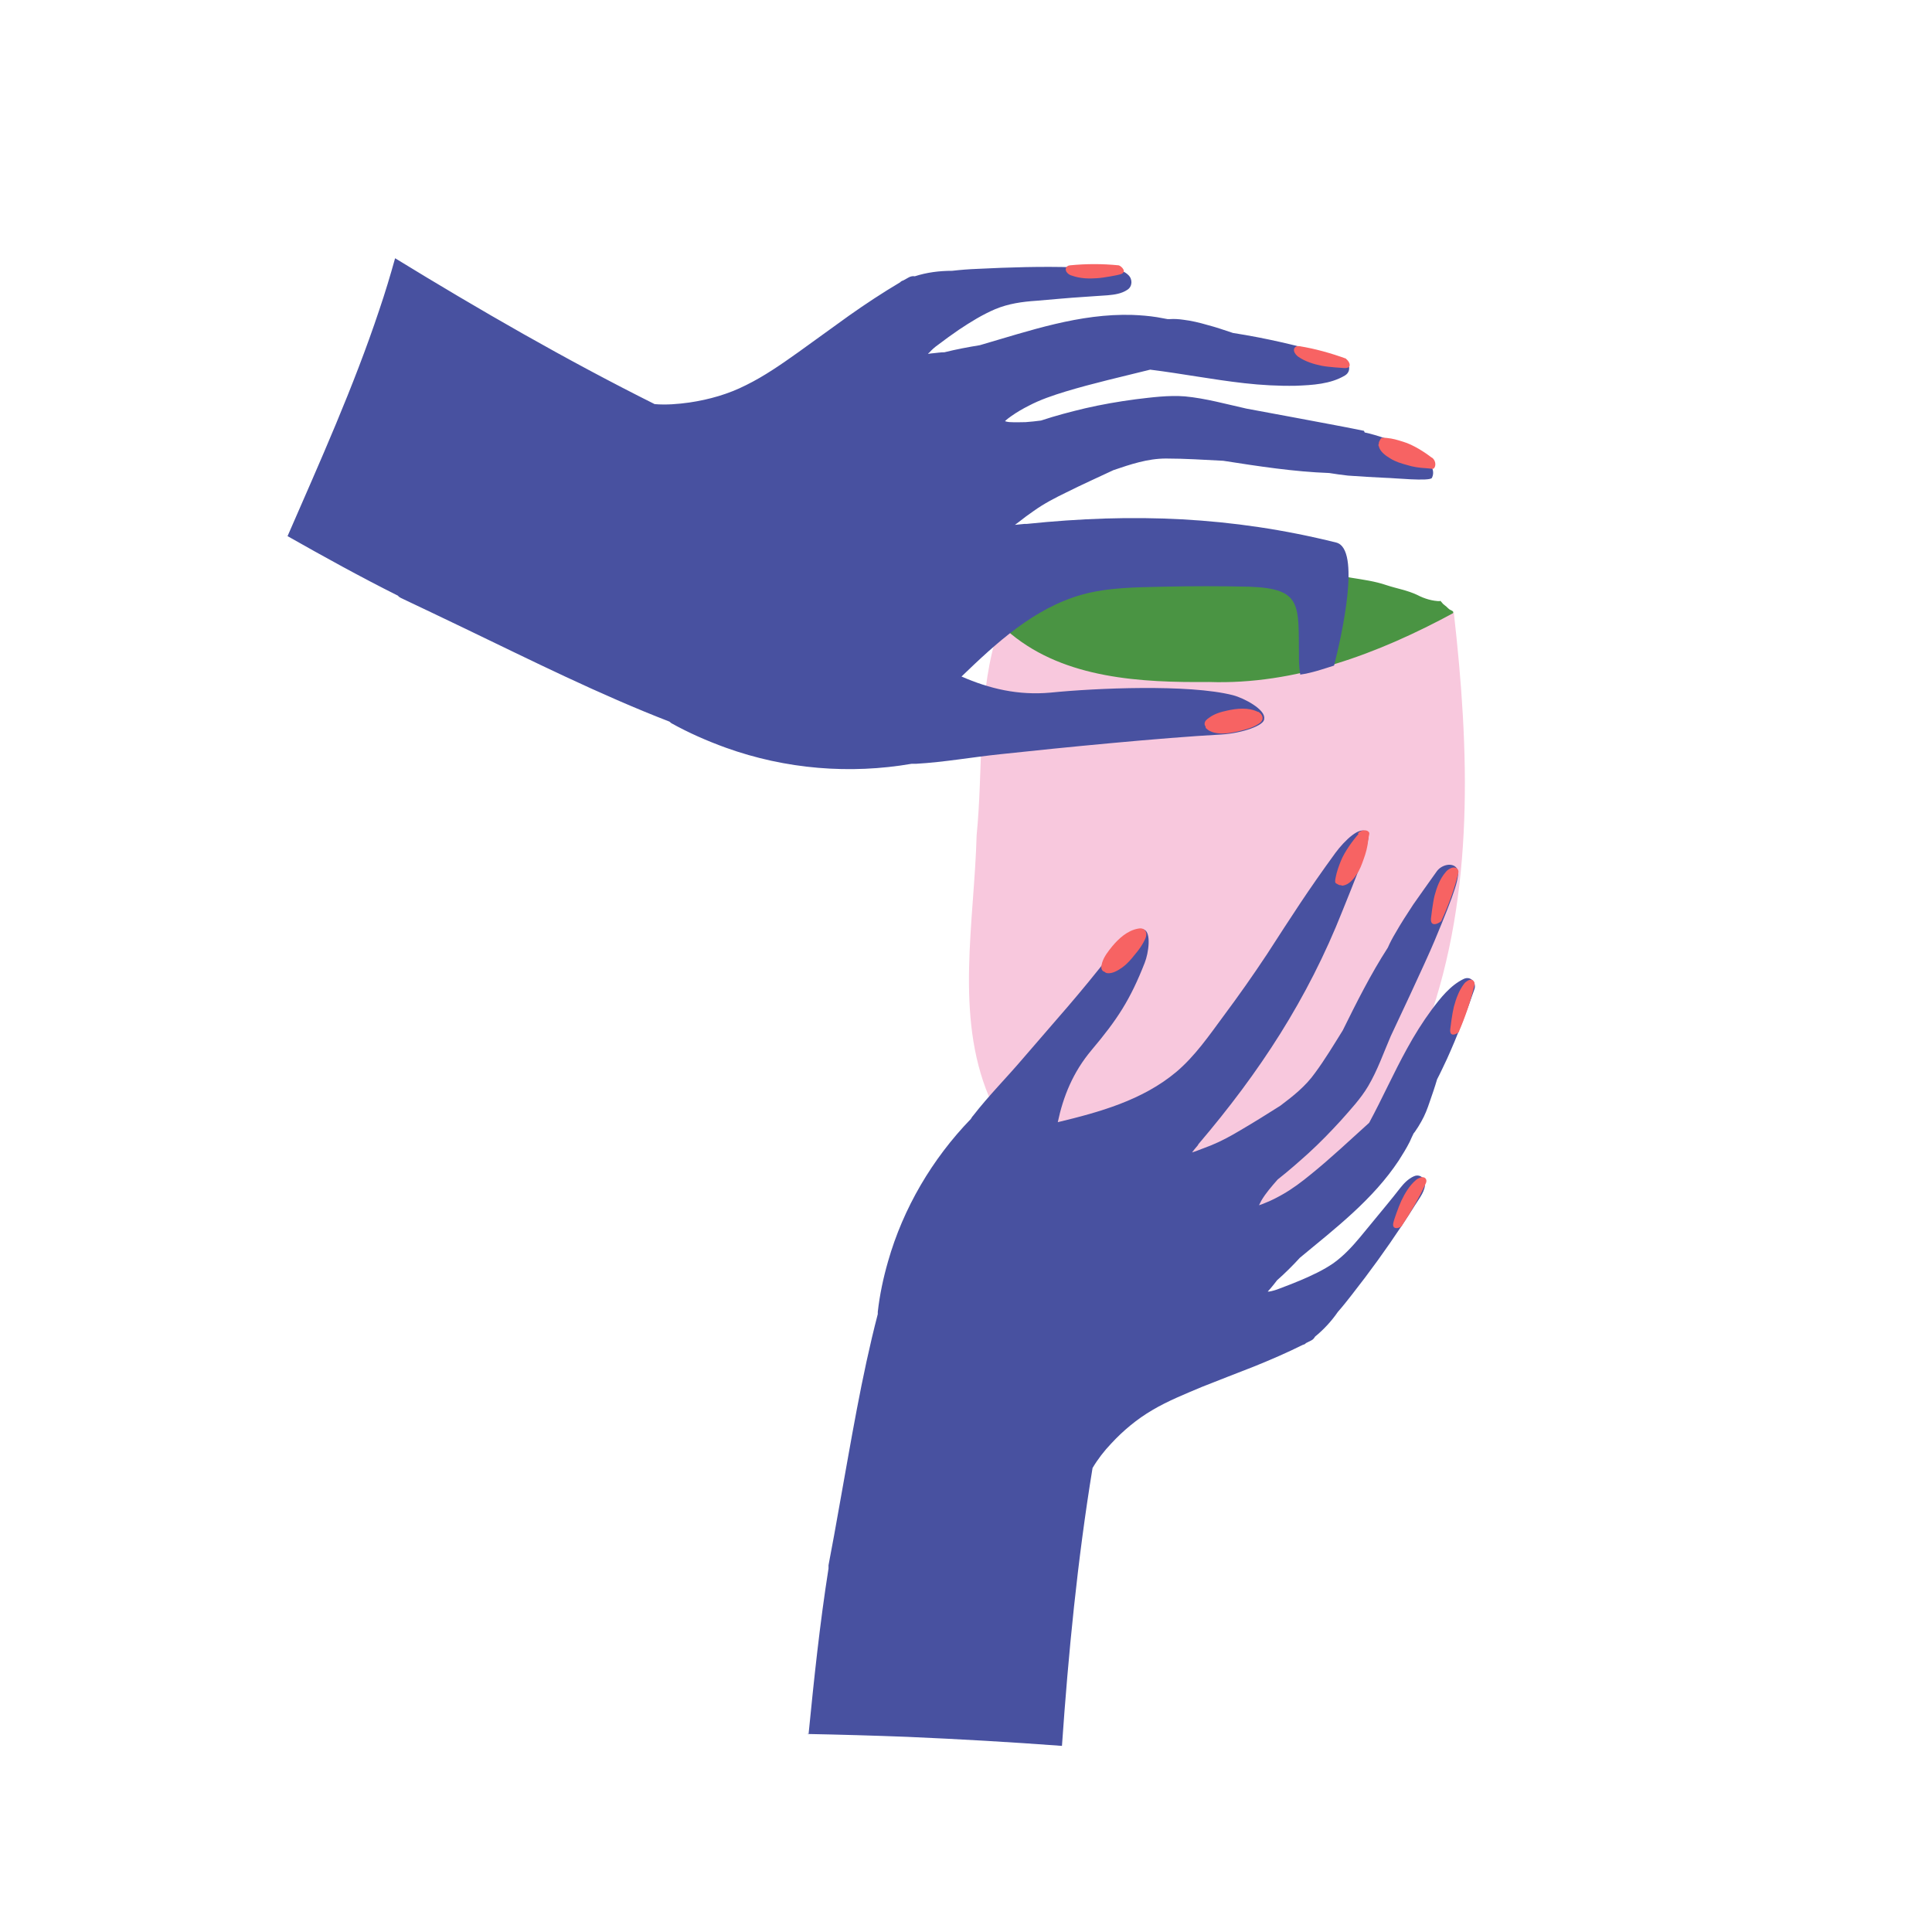 <?xml version="1.0" encoding="UTF-8"?>
<svg id="Calque_1" xmlns="http://www.w3.org/2000/svg" version="1.1" viewBox="0 0 600 600">
  <!-- Generator: Adobe Illustrator 29.2.1, SVG Export Plug-In . SVG Version: 2.1.0 Build 116)  -->
  <defs>
    <style>
      .st0 {
        fill: #4851a0;
      }

      .st1 {
        fill: #f8c8dd;
      }

      .st2 {
        fill: #f76363;
      }

      .st3 {
        fill: #4a9443;
      }
    </style>
  </defs>
  <g>
    <path class="st3" d="M447.3,186.7c-2.4,0-5-.8-7.1-1.9-3.1-1.5-6.4-2-9.7-3.1-3.5-1.2-7.3-1.7-11-2.3-2.3-.4-4.6-1.1-6.9-1.5s-1.8-.3-2.6-.4c-1.3-.2-2.6-.7-3.9-.9-3-.4-6.1-.7-9.1-.9-1.7-.1-3.3,0-5,0-1,0-1.9-.2-2.9-.2-4.7,0-9.4,0-14.1,0-4.7,0-9.4.9-14.1,1.1-2,.1-3.9.5-5.9.5s-4.4,0-6.7,0-4,.2-6,.7-3.5.9-5.2,1.4-3.8.8-5.7,1.3-2.6.6-3.8,1.1-1.3.7-2.1.9-1.1.2-1.6.5-.9.5-1.3.7-1,.3-1.5.5c-1.5.9-3,2-4.6,2.6s-2,1.1-2.8,1.7-1.5,1.3-2.2,2-.8,1.5-1.5,1.5c0,.3-.3.8-.2,1s.3.3.4.4c.3.3.5.5.8.9s.4.5.7.8.5.6.9,1c.9,1,1.9,2,3,2.8,2.3,1.6,4.6,3.5,6.6,5.5s2.5,1.7,3.7,2.3,1.7.6,2.5.9c1.2.4,2.4,1,3.5,1.5,2,.9,4.1,1.5,6.1,2.3,2.3.8,4.4,1.9,6.7,2.8,4.6,1.7,9.4,2.9,14.2,3.6,3.1.5,6.2.9,9.3,1.2,3.2.3,6.4.9,9.6,1.1s3.2.4,4.7.6c1.6.2,3.2.2,4.8.3,3.1.2,6.3,0,9.5,0,3.1,0,6.2,0,9.2-.6,1.4-.2,2.8-.5,4.2-.6s3.3-.7,4.9-.9,2.1-.3,3.2-.7,2.1-.6,3.2-.9,2-.8,2.9-1.3c1.1-.5,2.2-.9,3.3-1.4s3-1.5,4.4-2.4,1.9-1.4,2.8-2c1.7-1.1,3.5-2.1,5-3.5.6-.6,1.1-1.3,1.7-1.9s.6-.4.9-.7.5-.6.8-1c.5-.5,1.2-.9,1.7-1.5s.7-1,1-1.5c.6-.7,1.3-1.3,1.7-2.2s.1-.5.2-.7.3-.4.5-.6c.2-.3.4-.7.6-1.1.5-.9,1-2,1.3-3s.4-.7.7-1.2.4-1,.3-1.3-.8-.5-1.1-.7-.7-.6-1-.9-.7-.5-1-.8-.7-.9-1.1-1.2"/>
    <path class="st1" d="M307.1,340.5c-10.6-25.3-4.5-54.4-3.8-81.1,2-20,.3-41,5.7-60.3,1-3.3,1.6-5.5,5-2.2,16.9,13.9,40.4,15.1,61.5,14.9,26.8.9,52.6-8.8,76-21.5,4.8,42.4,6.5,86.9-8.1,127.7-3.6,7.4-5.5,15.6-9.1,23-9.5,13.5-21.7,26.6-37.7,32.1-20.6,8.5-42.4-1.7-59.1-13.7-7.8-5.8-21.3-6.1-24.8-16.6-.4-.9-.6-2.4-1.7-2.7"/>
    <path class="st0" d="M423.6,133.8c-7.6-1.6-36.1-6.8-36.5-6.9-6.3-1.4-12.7-3.2-19.1-3.8-5.1-.4-10.3.3-15.3.9-5.3.7-10.5,1.6-15.7,2.8-4.6,1.1-9.2,2.3-13.7,3.8-1.6.2-3.2.4-4.8.5-1.5,0-3.1.1-4.6,0-.6,0-1.2-.1-1.8-.3.6-.6,1.3-1.1,2-1.6,1.7-1.2,3.6-2.3,5.4-3.2,3.6-1.9,7.5-3.2,11.4-4.4,8.6-2.6,17.5-4.6,26.3-6.8,9.7,1.2,19.4,3.1,29.2,4.2,5.3.6,10.7.9,16,.8,5.2-.2,10.8-.5,15.3-3.2,2.3-1.4,1.3-4.6-1-5.3-8.5-2.6-17.1-4.8-25.8-6.5-2.7-.5-5.3-1-8-1.4-2.7-.9-5.3-1.8-8-2.5-2.4-.7-4.9-1.3-7.4-1.6-1.4-.2-2.8-.3-4.2-.2-.2,0-.4,0-.7,0-1.1-.2-2.2-.4-3.3-.6-2.5-.4-5.1-.6-7.6-.7-16.4-.5-31.9,4.9-47.4,9.4-3.7.6-7.4,1.3-11,2.2-1.2,0-2.4.2-3.5.3-.3,0-.9.1-1.6.2.1-.1.2-.3.4-.4.8-.9,1.7-1.7,2.7-2.4,2.1-1.6,4.3-3.2,6.5-4.7,3.6-2.4,7.3-4.7,11.3-6.4,4.1-1.7,8.3-2.3,12.8-2.6,4.9-.4,9.9-.9,14.8-1.2,2.4-.2,4.8-.3,7.3-.5,2.2-.2,4.3-.5,6.1-1.7,1.6-1,1.7-3.3.3-4.6-2.2-2.2-5.8-1.8-8.6-2-2.8-.2-5.5-.3-8.3-.4-10-.3-20,0-30,.5-2.6.1-5.2.3-7.8.6-4,0-7.9.5-11.6,1.7-.6-.1-1.2,0-1.8.3-.6.3-1.2.7-1.8,1-.4.1-.7.3-1,.6-5.4,3.2-10.7,6.7-15.8,10.3-5.3,3.8-10.5,7.6-15.8,11.4-5.2,3.7-10.5,7.4-16.2,10.2-5.5,2.8-11.5,4.5-17.6,5.4-3.6.5-7.2.8-10.8.5-27.6-13.8-54.3-29.2-80.6-45.3-1.5,5.4-3.1,10.7-4.9,16-8,24-18.4,47.1-28.5,70.3,11.3,6.4,22.7,12.7,34.3,18.5.2.3.5.5.9.7,6.6,3.1,13.2,6.3,19.7,9.4,21,10.1,42,20.6,63.7,29,.2.2.4.3.6.5,5.4,3,11.1,5.5,16.9,7.6,18.6,6.7,38.6,8.3,57.7,5,.5,0,.9,0,1.4,0,8.8-.5,17.6-2.1,26.4-3,18.5-2,50-5.1,68.5-6.1,6.3-.4,13.4-2.8,13.2-4.9.5-2.8-6.2-6.4-9.7-7.3-13.7-3.5-42.8-2.2-56.7-.8-10,.9-18.9-1.2-27.6-5,10.9-10.5,22.5-21.2,37.3-25.4,8.2-2.3,17-2.3,25.5-2.5,8.8-.2,17.7-.2,26.5,0,16.8.6,15.3,5.6,15.5,22.5,0,1.9.2,3.5.4,4.8,3.6-.5,7-1.7,10.5-2.8,2.4-9.4,8.4-36.2.7-38.2-32.5-8.1-63.2-9.2-96.1-5.8-.2,0-.4,0-.7,0-1,.1-2,.2-3,.3.4-.3.8-.6,1.2-.9,1.5-1.2,3-2.3,4.6-3.4,3.2-2.3,6.7-4.1,10.2-5.8,4.8-2.4,9.7-4.6,14.6-6.9,5.3-1.8,10.6-3.6,16.3-3.6,5.9,0,11.9.4,17.8.7,10.9,1.7,21.9,3.4,32.9,3.8,1.9.3,3.9.6,5.8.8,3.9.3,7.8.5,11.8.7,2,0,13.7,1.2,14.3,0,3.1-6.4-13.8-12.6-20.9-14.1Z"/>
    <path class="st0" d="M250.6,538.5c10.4.2,20.9.5,31.3.9,16,.7,31.9,1.6,47.9,2.8,2-28.8,4.8-57.6,9.5-86.3,1.6-2.7,3.6-5.3,5.8-7.6,3.7-4,8-7.6,12.8-10.4,4.9-2.9,10.2-5,15.4-7.2,5.3-2.1,10.7-4.2,16.1-6.3,5.2-2.1,10.3-4.3,15.3-6.8.3,0,.6-.2.9-.5.5-.3,1.1-.5,1.6-.8.6-.3.9-.7,1.2-1.2,2.7-2.2,5.1-4.8,7.1-7.7,1.5-1.7,3-3.6,4.4-5.4,5.5-7,10.7-14.2,15.6-21.6,1.3-2,2.7-4.1,4-6.2,1.3-2.1,3.4-4.6,3-7.1-.3-1.6-1.9-2.5-3.4-1.8-1.8.8-3.1,2.2-4.3,3.7-1.3,1.7-2.7,3.4-4,5-2.8,3.4-5.6,6.8-8.4,10.2-2.5,3-5.1,5.8-8.3,8.1-3.2,2.2-6.7,3.8-10.2,5.3-2.2.9-4.4,1.8-6.6,2.6-1,.4-2,.7-3.1.9-.2,0-.3,0-.5,0,.4-.4.7-.8.9-1,.7-.8,1.3-1.6,2-2.5,2.5-2.2,4.9-4.6,7.1-7,11.1-9.2,22.7-18.1,30.7-30.2,1.2-1.9,2.4-3.8,3.4-5.8.4-.9.8-1.8,1.2-2.6.1-.2.3-.3.4-.5.7-1,1.4-2.1,2-3.2,1.1-1.9,1.9-4,2.6-6.1.8-2.3,1.6-4.6,2.3-7,1.1-2.1,2.1-4.3,3.1-6.4,3.2-7.1,6-14.3,8.5-21.6.7-2-1.1-4.2-3.3-3.2-4.2,2-7.3,6-10,9.6-2.8,3.8-5.3,7.8-7.6,12-4.2,7.6-7.7,15.5-11.8,23.1-6,5.4-11.9,11-18.1,16-2.8,2.3-5.7,4.5-8.9,6.3-1.6.9-3.3,1.8-5.1,2.5-.7.3-1.4.6-2.1.8.2-.5.5-.9.7-1.4.7-1.2,1.5-2.3,2.3-3.3.9-1.1,1.8-2.2,2.8-3.3,3.3-2.6,6.5-5.4,9.6-8.2,3.5-3.2,6.8-6.6,10-10.1,3-3.4,6.2-6.8,8.5-10.7,2.9-4.9,4.8-10.4,7-15.5.2-.4,11-23.3,13.6-29.6,6.3-15.1,8.3-20.7,6.9-22.6s-4.8-1-6.2,1-6.3,8.8-7.3,10.3c-1.9,2.9-3.8,5.8-5.5,8.8-.9,1.5-1.7,3-2.4,4.6-5.3,8.2-9.7,17-14,25.7-2.8,4.5-5.5,9-8.6,13.2-2.9,4.1-6.8,7.2-10.8,10.2-4.1,2.6-8.1,5.1-12.2,7.5-3,1.8-6.1,3.5-9.3,4.8-1.6.6-3.1,1.2-4.7,1.8-.4.1-.8.3-1.2.4.5-.7,1.1-1.4,1.7-2.1.1-.1.2-.3.3-.5,19-22.3,33.9-45.1,44.7-72.4,3-7.6,10-23.8,7.6-24.4-2-2.3-7,2.6-9.8,6.4-8.8,12.1-13.1,18.9-21.2,31.4-4.3,6.5-8.8,12.9-13.5,19.2-4.5,6.1-8.9,12.5-14.7,17.4-10.5,8.8-23.9,12.5-36.8,15.6,1.7-8,4.7-15.5,10.5-22.4,8-9.5,12-15.6,16.5-27.1,1.2-3,2.1-9.4-.2-10.3-1.4-1-6.8,3-10.2,7.4-10.1,13-16.6,20-27.4,32.6-5.1,6-10.7,11.6-15.5,17.8-.3.3-.5.7-.7,1-12,12.4-21,27.7-25.7,44.2-1.5,5.2-2.6,10.4-3.2,15.7,0,.2,0,.4,0,.7-5.1,19.6-8.3,39.5-11.9,59.4-1.1,6.2-2.2,12.4-3.4,18.6,0,.4,0,.7,0,1-2.7,17.1-4.5,34.3-6.2,51.5Z"/>
  </g>
  <path class="st2" d="M444.6,142.1c-1.9-1.5-5.7-4-8.8-4.9-1.9-.6-3.2-1-5.2-1.2s-1.7.2-2.2,1c-.2.3-.2.6-.2.8-.1.2-.2.5,0,.8.4,1.7,2.1,2.9,3.6,3.8,1.6,1,3.3,1.5,5.1,2,1.9.6,3.9.9,5.9,1s2.3.5,2.7-.2c.5-.8.3-2.3-.8-3.1Z"/>
  <path class="st2" d="M421.9,259c-1.6,1.8-4.3,5.4-5.5,8.4-.7,1.8-1.2,3.1-1.6,5.1s0,1.7.8,2.2c.3.2.5.2.8.2.2.1.5.2.8.1,1.7-.3,3.1-1.9,4-3.3,1.1-1.5,1.7-3.2,2.3-4.9.7-1.9,1.2-3.8,1.4-5.8s.7-2.2,0-2.8c-.7-.6-2.3-.4-3.2.6Z"/>
  <path class="st2" d="M390.7,221.1c-3-1.5-6.6-1.1-9.7-.4-1.9.4-3.9,1-5.5,2.2-.7.5-1.4,1-1.4,1.9,0,.3.1.6.3.8,0,.3,0,.5.3.7,1.2,1.2,3.3,1.5,5,1.5,1.8,0,3.6-.4,5.4-.8,1.9-.5,3.9-1,5.6-2.1.7-.4,1.4-1,1.4-1.9,0-.9-.7-1.6-1.4-2Z"/>
  <path class="st2" d="M353.4,288.4c-3.3.6-6,3.1-8,5.5-1.2,1.5-2.5,3.1-3.1,5-.2.8-.5,1.7,0,2.4.2.3.4.4.7.5.2.2.4.3.7.4,1.7.3,3.5-.8,4.9-1.8,1.5-1.1,2.7-2.5,3.8-3.9,1.3-1.5,2.5-3.2,3.3-5,.3-.8.5-1.6,0-2.4-.5-.8-1.5-.9-2.3-.7Z"/>
  <path class="st2" d="M418.1,111.4c-4.7-1.7-9.6-3.1-14.6-3.9-1.3-.2-2.1.9-1.4,2.1.3.5.7.9,1.1,1.2,2.2,1.5,4.8,2.3,7.3,2.8,2,.4,6.7.7,6.9.7,3.1.2,1.3-2.6.6-2.8Z"/>
  <path class="st2" d="M347.4,82.4c-5-.5-10.1-.5-15.1,0-1.3.1-1.8,1.4-.8,2.4.4.4.9.7,1.4.8,2.5.9,5.2,1,7.8.8,2-.1,6.6-1,6.8-1.1,3.1-.6.6-2.8-.1-2.9Z"/>
  <path class="st2" d="M435.4,380.6c2.8-4.2,5.3-8.6,7.4-13.1.6-1.2-.3-2.3-1.7-1.8-.5.2-1,.4-1.4.8-2,1.7-3.4,4.1-4.5,6.4-.9,1.9-2.4,6.3-2.4,6.5-.9,3,2.2,1.9,2.6,1.3Z"/>
  <path class="st2" d="M453.1,320.3c2-4.6,3.6-9.4,4.8-14.3.3-1.3-.8-2.2-2-1.5-.5.3-.9.6-1.2,1-1.6,2.1-2.5,4.6-3.2,7.2-.5,2-1.1,6.6-1.1,6.8-.4,3.1,2.5,1.4,2.8.8Z"/>
  <path class="st2" d="M447.7,285.8c2.2-4.8,4-9.7,5.2-14.7.3-1.3-1-2.2-2.5-1.4-.6.3-1.1.7-1.4,1.1-1.9,2.2-2.8,4.8-3.5,7.4-.5,2-1.1,6.8-1.1,7-.3,3.2,3,1.3,3.3.7Z"/>
</svg>